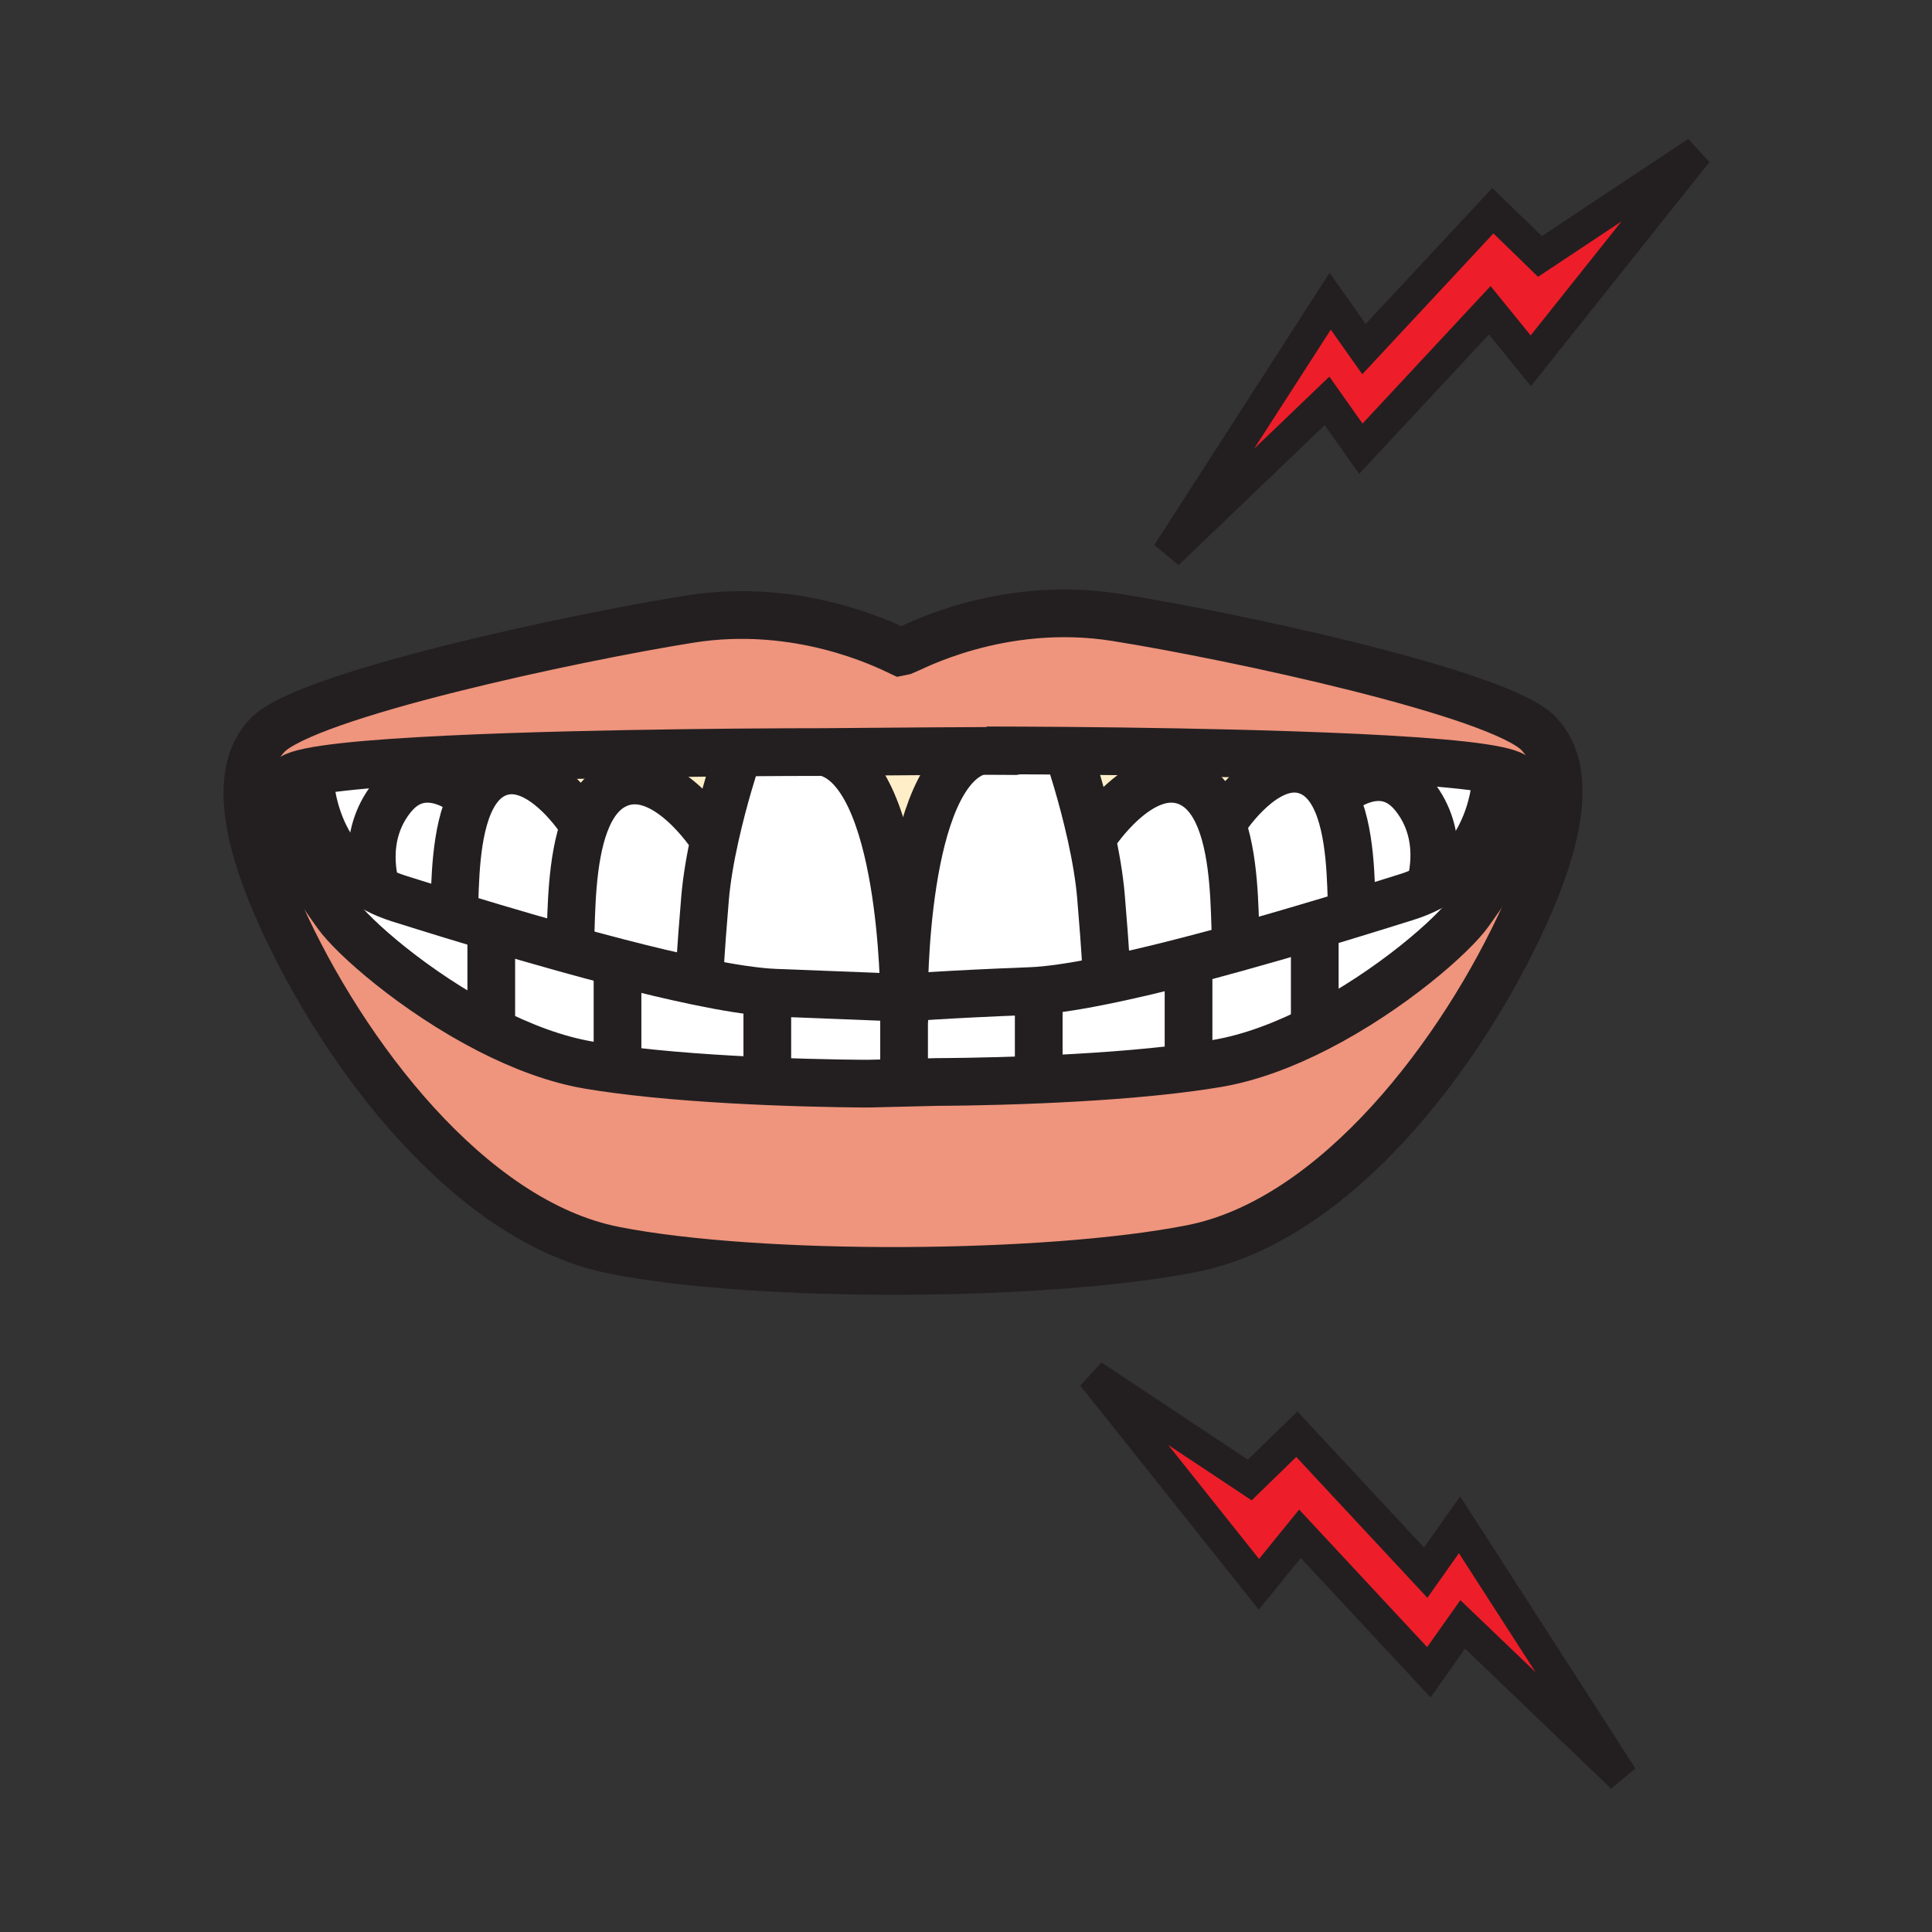 <svg xmlns="http://www.w3.org/2000/svg" width="850.394" height="850.394" viewBox="0 0 850.394 850.394" overflow="visible"><rect x="0" y="0" width="850.394" height="850.394" fill="#333333" stroke="none"/><path fill="#ed1e29" d="M642.43 671.15l71.55 111.09L643.82 715l-14.89 21.07-56.74-60.95-18.06 22.23-73.17-91.82 69.14 45.91 20.71-20.15 56.73 60.93zM746.96 66.98l-73.17 91.82-18.06-22.23-56.74 60.94-14.88-21.06-70.16 67.24 71.54-111.09 14.89 21.06 56.73-60.92 20.72 20.15z"/><path d="M577.67 407.55c6.23-1.84 12.22-3.65 17.86-5.38 9.06-2.77 17.2-5.31 23.93-7.43 3.56-1.12 6.8-2.48 9.75-4.04 30.13-15.87 29.521-51.52 29.521-51.52l.029-.14c3.46.73 5.98 1.51 7.37 2.36 17.04 10.37-8.88 45.19-19.26 60.01-7.2 10.29-34.75 34.5-67.04 51.07l-1.12-2.181v-39.26l-1.04-3.48v-.009z" fill="#fff"/><path d="M578.71 450.3l1.12 2.181c-14.22 7.3-29.36 13.119-44.09 15.609-3.811.641-7.78 1.24-11.87 1.78l-.72-5.49v-39.26l-.551-2.14c7.101-1.83 14.301-3.77 21.48-5.76 11.49-3.18 22.89-6.48 33.59-9.66l1.04 3.48v39.26z" fill="#fff"/><path d="M523.15 464.38l.72 5.49c-21.37 2.86-45.93 4.43-66.521 5.3l-.14-3.38v-34.08l-.14-1.68c8.37-.641 18.989-2.38 30.88-4.86 10.75-2.229 22.54-5.05 34.649-8.19l.551 2.14v39.26z" fill="#fff"/><path d="M457.21 437.71v34.08l.14 3.38c-25.3 1.07-44.59 1.07-44.59 1.07l-14.82.359V439.19s17.04-1.48 55.57-2.96c1.141-.04 2.33-.11 3.561-.2l.139 1.68zM337.74 438.45l.14-1.681c1.24.091 2.43.16 3.57.2 38.53 1.48 56.49 2.221 56.49 2.221v37.41l-15.74.381s-19.3 0-44.61-1.07l.15-3.38V438.45z" fill="#fff"/><path d="M337.88 436.77l-.14 1.681v34.08l-.15 3.38c-20.57-.87-45.13-2.44-66.5-5.3l.72-5.49v-39.26l.55-2.13c12.1 3.13 23.89 5.95 34.64 8.18 11.89 2.479 22.51 4.219 30.88 4.859z" fill="#fff"/><path d="M272.36 423.73l-.55 2.13v39.26l-.72 5.49c-4.1-.54-8.07-1.141-11.88-1.78-14.72-2.49-29.86-8.311-44.09-15.61l1.12-2.18v-39.26l1.03-3.48c9.78 2.91 20.14 5.92 30.62 8.84 8.15 2.28 16.38 4.5 24.47 6.59z" fill="#fff"/><path d="M136.23 339.92s-.61 35.65 29.52 51.53c2.94 1.55 6.19 2.92 9.75 4.04 6.73 2.12 14.87 4.66 23.93 7.43 5.63 1.72 11.62 3.53 17.84 5.38l-1.03 3.48v39.26l-1.12 2.18c-32.28-16.569-59.83-40.78-67.04-51.07-10.37-14.82-36.3-49.64-19.26-60.01 1.4-.85 3.91-1.63 7.38-2.36l.03.14z" fill="#fff"/><path d="M224.17 333.18l.2 5.93c-1.97.1-3.95.53-5.94 1.38-4.67 2-8.12 5.85-10.68 10.74l-.4-.2s-20-18.52-34.82 0c-13.76 17.21-7.7 37.61-6.78 40.42-30.13-15.88-29.52-51.53-29.52-51.53l-.03-.14c15.56-3.25 50.22-5.3 87.97-6.6zM629.21 390.7c.92-2.8 6.98-23.2-6.79-40.41-14.82-18.52-34.82 0-34.82 0l-.39.2c-2.56-4.89-6.02-8.74-10.69-10.74-2.27-.97-4.539-1.4-6.77-1.4l.2-5.93c38.08 1.29 73.14 3.35 88.81 6.62l-.029.14c-.001 0 .609 35.65-29.521 51.52z" fill="#fff"/><path d="M619.46 394.74c-6.729 2.12-14.87 4.66-23.93 7.43l-.46-1.5c-.49-11.89-.25-35.64-7.86-50.18l.39-.2s20-18.52 34.82 0c13.771 17.21 7.71 37.61 6.79 40.41-2.95 1.56-6.19 2.92-9.75 4.04z" fill="#fff"/><path d="M595.53 402.17c-5.641 1.73-11.63 3.54-17.86 5.38v.01c-10.7 3.18-22.1 6.48-33.59 9.66l-.19-4.7c-.51-12.22-.319-35.65-6.89-51.99l2.44-.25s14.29-21.93 30.31-21.93c2.23 0 4.5.43 6.77 1.4 4.671 2 8.131 5.85 10.69 10.74 7.61 14.54 7.37 38.29 7.86 50.18l.46 1.5z" fill="#fff"/><path d="M487.95 431.17l-1.11-5.31s0-4.45-2.22-31.12c-.73-8.79-2.43-18.29-4.37-27.09l1.41-.32s20.74-31.86 41.49-22.97c6.479 2.78 10.859 8.74 13.85 16.17 6.57 16.34 6.38 39.77 6.89 51.99l.19 4.7c-7.18 1.99-14.38 3.93-21.48 5.76-12.11 3.14-23.9 5.96-34.65 8.19z" fill="#fff"/><path d="M397.94 439.19s-.73-98.831 33.09-108.641h.01c1.7 0 3.33-.01 4.86-.01v-.25c6.939.01 19.54.05 35.42.18l-.04 4.26s5 15 8.97 32.92c1.94 8.8 3.64 18.3 4.37 27.09 2.22 26.67 2.22 31.12 2.22 31.12l1.11 5.31c-11.891 2.48-22.51 4.22-30.88 4.86-1.23.09-2.42.16-3.561.2-38.529 1.481-55.569 2.961-55.569 2.961z" fill="#fff"/><path d="M360.71 331.03c.59 0 1.33 0 2.22-.01v.01c34.82 8.15 35.01 108.161 35.01 108.161s-17.96-.74-56.49-2.221c-1.14-.04-2.33-.109-3.57-.2-8.37-.64-18.99-2.38-30.88-4.859l1.11-5.311s0-4.45 2.22-31.109c.73-8.79 2.43-18.3 4.38-27.1 3.96-17.92 8.96-32.92 8.96-32.92l-.04-4.26c17.25-.151 30.63-.181 37.08-.181z" fill="#fff"/><path d="M313.3 368.07l1.41.32c-1.95 8.8-3.65 18.31-4.38 27.1-2.22 26.66-2.22 31.109-2.22 31.109L307 431.91c-10.75-2.23-22.54-5.05-34.64-8.18a1275.3 1275.3 0 0 1-24.47-6.59l3.17-3.88c.5-11.94.33-34.59 6.46-50.87 2.99-7.95 7.48-14.38 14.29-17.29 20.74-8.89 41.49 22.97 41.49 22.97z" fill="#fff"/><path d="M255.51 361.02l2.01 1.37c-6.13 16.28-5.96 38.93-6.46 50.87l-3.17 3.88c-10.48-2.92-20.84-5.93-30.62-8.84-6.22-1.85-12.21-3.66-17.84-5.38l.46-1.51c.49-11.89.25-35.64 7.86-50.18 2.56-4.89 6.01-8.74 10.68-10.74 1.99-.85 3.97-1.28 5.94-1.38 16.36-.79 31.14 21.91 31.14 21.91z" fill="#fff"/><path d="M207.35 351.03l.4.2c-7.61 14.54-7.37 38.29-7.86 50.18l-.46 1.51c-9.06-2.77-17.2-5.31-23.93-7.43a58.578 58.578 0 0 1-9.75-4.04c-.92-2.81-6.98-23.21 6.78-40.42 14.82-18.52 34.82 0 34.82 0z" fill="#fff"/><path d="M569.95 332.42l-.2 5.93c-16.02 0-30.31 21.93-30.31 21.93l-2.44.25c-2.99-7.43-7.37-13.39-13.85-16.17-20.75-8.89-41.49 22.97-41.49 22.97l-1.41.32c-3.97-17.92-8.97-32.92-8.97-32.92l.04-4.26c27.26.24 64.18.78 98.63 1.95zM224.17 333.18c34.68-1.18 71.98-1.72 99.46-1.97l.04 4.26s-5 15-8.96 32.92l-1.41-.32s-20.75-31.86-41.49-22.97c-6.81 2.91-11.3 9.34-14.29 17.29l-2.01-1.37s-14.78-22.7-31.14-21.91l-.2-5.93zM431.03 330.55c-33.82 9.81-33.09 108.641-33.09 108.641s-.19-100.01-35.01-108.161v-.01c11.36-.05 45.84-.42 68.1-.47z" fill="#ffeec8"/><path d="M435.9 330.54c-1.53 0-3.16.01-4.86.01h-.01c-22.26.05-56.74.42-68.1.47-.89.01-1.63.01-2.22.01-6.45 0-19.83.03-37.08.18-27.48.25-64.78.79-99.46 1.97-37.75 1.3-72.41 3.35-87.97 6.6-3.47.73-5.98 1.51-7.38 2.36-17.04 10.37 8.89 45.19 19.26 60.01 7.21 10.29 34.76 34.5 67.04 51.07 14.23 7.3 29.37 13.12 44.09 15.61 3.81.64 7.78 1.24 11.88 1.78 21.37 2.859 45.93 4.43 66.5 5.3 25.31 1.07 44.61 1.07 44.61 1.07l15.74-.381 14.82-.359s19.29 0 44.59-1.07c20.591-.87 45.15-2.439 66.521-5.3 4.09-.54 8.06-1.14 11.87-1.78 14.729-2.49 29.87-8.31 44.09-15.609 32.29-16.57 59.84-40.78 67.04-51.07 10.38-14.82 36.3-49.64 19.26-60.01-1.39-.85-3.91-1.63-7.37-2.36-15.67-3.27-50.729-5.33-88.81-6.62-34.45-1.17-71.37-1.71-98.63-1.95-15.88-.13-28.48-.17-35.42-.18v.249zm241.35-7.66c17.04 17.78 6.25 52.28-5.93 79.27-27.41 60.75-82.98 134.84-146.69 147.43-63.71 12.6-190.59 13.34-254.3.74-63.72-12.59-119.28-86.681-146.69-147.43-12.18-26.99-22.97-61.49-5.93-79.27 17.04-17.78 134.84-42.97 185.95-51.12 47.93-7.64 86.09 11.41 92.5 14.44l1.78-.36c2.22-.75 42.23-22.97 93.35-14.82 51.12 8.15 168.91 33.34 185.96 51.12z" fill="#ef947d"/><g fill="none" stroke="#231f20"><path d="M431.04 330.55c.32-.1.65-.18.979-.26M658.73 339.18s.609 35.65-29.521 51.52c-2.95 1.56-6.19 2.92-9.75 4.04-6.729 2.12-14.87 4.66-23.93 7.43-5.641 1.73-11.63 3.54-17.86 5.38v.01c-10.7 3.18-22.1 6.48-33.59 9.66-7.18 1.99-14.38 3.93-21.48 5.76-12.109 3.14-23.899 5.96-34.649 8.19-11.891 2.48-22.51 4.22-30.88 4.86-1.23.09-2.42.16-3.561.2-38.53 1.479-55.57 2.96-55.57 2.96s-.73-98.831 33.09-108.641" stroke-width="21"/><path d="M471.28 334.73s5 15 8.97 32.92c1.94 8.8 3.64 18.3 4.37 27.09 2.22 26.67 2.22 31.12 2.22 31.12M481.66 367.33s20.74-31.86 41.49-22.97c6.479 2.78 10.859 8.74 13.85 16.17 6.57 16.34 6.38 39.77 6.89 51.99M539.44 360.28s14.29-21.93 30.31-21.93c2.23 0 4.5.43 6.77 1.4 4.671 2 8.131 5.85 10.69 10.74 7.61 14.54 7.37 38.29 7.86 50.18M587.6 350.29s20-18.52 34.82 0c13.771 17.21 7.71 37.61 6.79 40.41l-.12.33M457.21 437.71v34.08M523.15 425.12v39.26M578.71 411.04v39.26M136.23 339.92s-.61 35.65 29.52 51.53c2.94 1.55 6.19 2.92 9.75 4.04 6.73 2.12 14.87 4.66 23.93 7.43 5.63 1.72 11.62 3.53 17.84 5.38 9.78 2.91 20.14 5.92 30.62 8.84 8.15 2.28 16.38 4.5 24.47 6.59 12.1 3.13 23.89 5.95 34.64 8.18 11.89 2.479 22.51 4.22 30.88 4.859 1.24.091 2.43.16 3.57.2 38.53 1.48 56.49 2.221 56.49 2.221s-.19-100.01-35.01-108.161" stroke-width="21"/><path d="M323.67 335.47s-5 15-8.96 32.92c-1.95 8.8-3.65 18.31-4.38 27.1-2.22 26.66-2.22 31.109-2.22 31.109M313.3 368.07s-20.75-31.86-41.49-22.97c-6.81 2.91-11.3 9.34-14.29 17.29-6.13 16.28-5.96 38.93-6.46 50.87M255.51 361.02s-14.78-22.7-31.14-21.91c-1.97.1-3.95.53-5.94 1.38-4.67 2-8.12 5.85-10.68 10.74-7.61 14.54-7.37 38.29-7.86 50.18M207.35 351.03s-20-18.52-34.82 0c-13.76 17.21-7.7 37.61-6.78 40.42l.12.33" stroke-width="21"/><path d="M450.79 330.78c-.66-.17-6.47-.24-14.89-.24-1.53 0-3.16.01-4.86.01h-.01c-22.26.05-56.74.42-68.1.47-.89.01-1.63.01-2.22.01-6.45 0-19.83.03-37.08.18-27.48.25-64.78.79-99.46 1.97-37.75 1.3-72.41 3.35-87.97 6.6-3.47.73-5.98 1.51-7.38 2.36-17.04 10.37 8.89 45.19 19.26 60.01 7.21 10.29 34.76 34.5 67.04 51.07 14.23 7.3 29.37 13.12 44.09 15.61 3.81.64 7.78 1.24 11.88 1.78 21.37 2.859 45.93 4.43 66.5 5.3 25.31 1.07 44.61 1.07 44.61 1.07l15.74-.381 14.82-.359s19.29 0 44.59-1.07c20.591-.87 45.15-2.439 66.521-5.3 4.09-.54 8.06-1.14 11.87-1.78 14.729-2.49 29.87-8.31 44.09-15.609 32.29-16.57 59.84-40.78 67.04-51.07 10.38-14.82 36.3-49.64 19.26-60.01-1.39-.85-3.91-1.63-7.37-2.36-15.67-3.27-50.729-5.33-88.81-6.62-34.45-1.17-71.37-1.71-98.63-1.95-15.88-.13-28.48-.17-35.42-.18h-1.66" stroke-width="21"/><path d="M396.16 286.94c-6.41-3.03-44.57-22.08-92.5-14.44-51.11 8.15-168.91 33.34-185.95 51.12-17.04 17.78-6.25 52.28 5.93 79.27 27.41 60.75 82.97 134.84 146.69 147.43 63.71 12.6 190.59 11.859 254.3-.74 63.71-12.59 119.28-86.68 146.69-147.43 12.18-26.99 22.97-61.49 5.93-79.27-17.05-17.78-134.84-42.97-185.96-51.12-51.12-8.15-91.13 14.07-93.35 14.82l-1.78.36zM337.74 438.45v34.08M271.81 425.86v39.26M216.24 411.78v39.26M397.94 439.19V477.72" stroke-width="21"/><path stroke-width="14" d="M746.96 66.98l-73.17 91.82-18.06-22.23-56.74 60.94-14.88-21.06-70.16 67.24 71.54-111.09 14.89 21.06 56.73-60.92 20.72 20.15zM480.96 605.53l73.17 91.82 18.06-22.23 56.74 60.95L643.82 715l70.16 67.24-71.55-111.09-14.89 21.07-56.73-60.93-20.71 20.15z"/></g><path fill="none" d="M0 0h850.394v850.394H0z"/></svg>